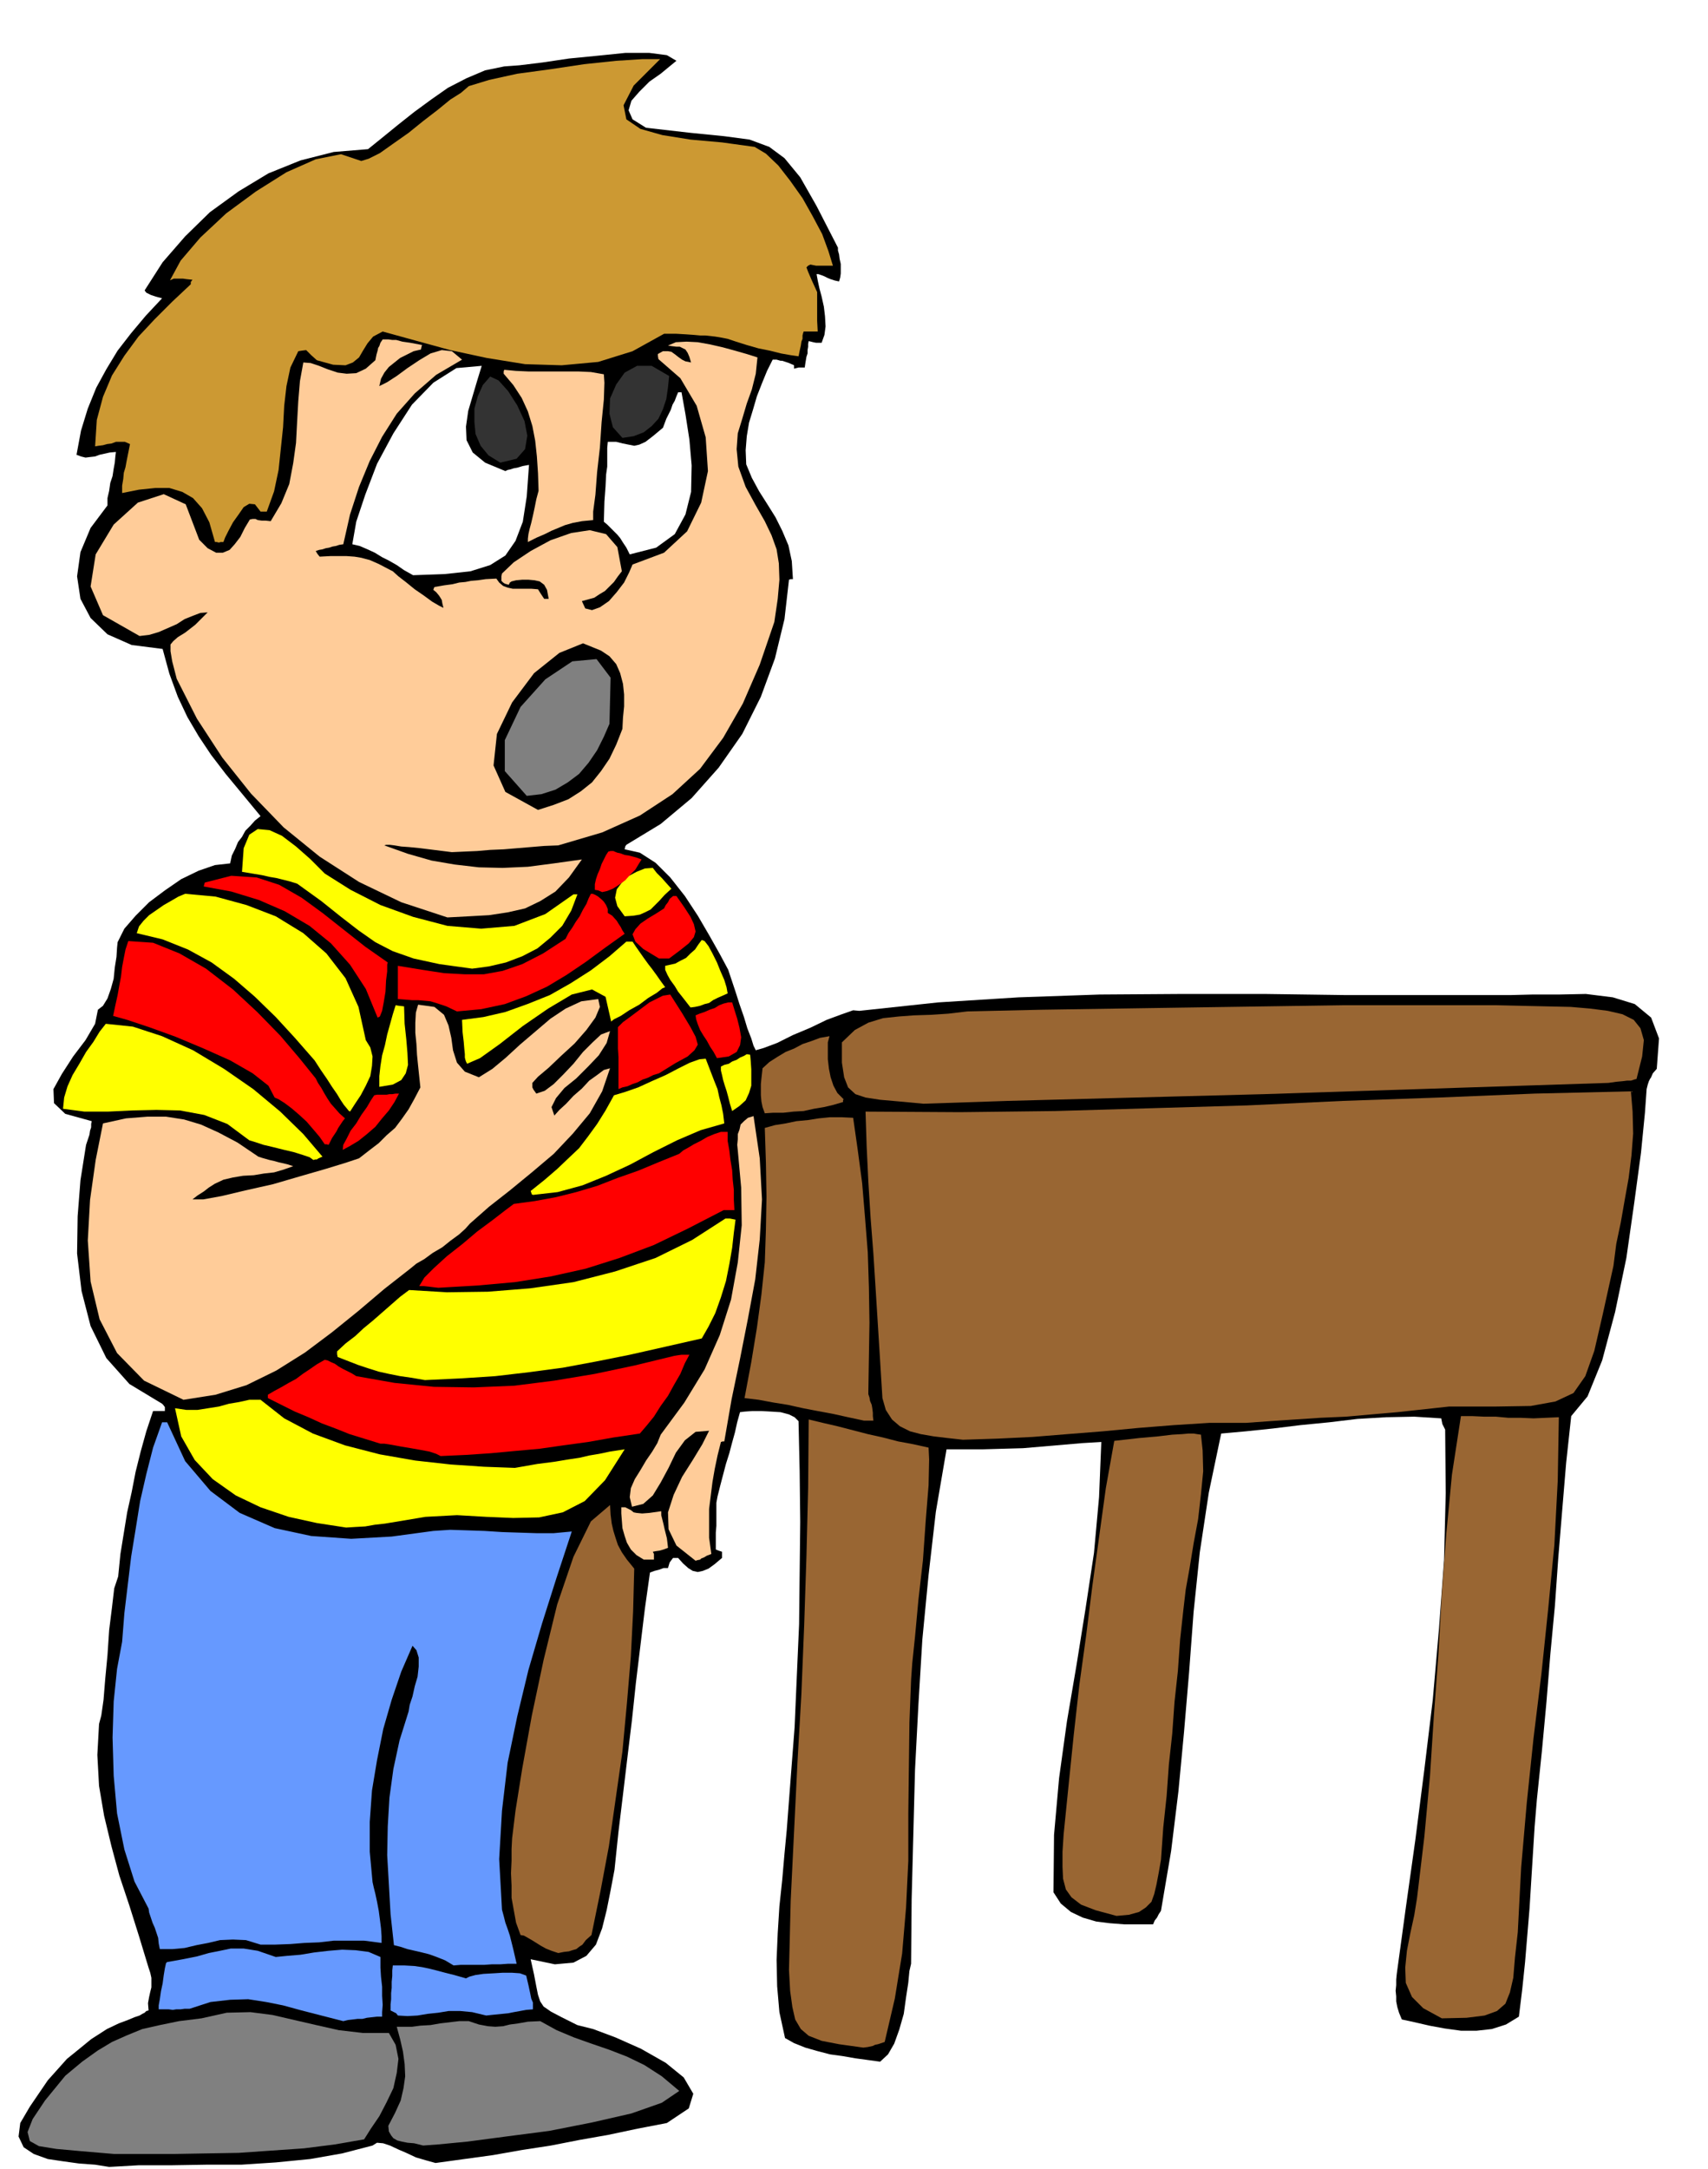 <svg xmlns="http://www.w3.org/2000/svg" width="490.455" height="622.733" fill-rule="evenodd" stroke-linecap="round" preserveAspectRatio="none" viewBox="0 0 3035 3854"><style>.brush1{fill:#000}.pen1{stroke:none}.brush2{fill:gray}.brush3{fill:#963}.brush4{fill:#69f}.brush5{fill:#fc9}.brush6{fill:#ff0}.brush7{fill:red}</style><path d="m194 3850-25-4-28-2-29-4-27-4-25-9-18-12-9-19 3-24 17-29 17-25 15-22 17-19 17-19 21-17 22-18 28-18 21-10 16-6 12-5 9-3 5-3 4-2 3-3 4-1-1-13 2-11 2-9 2-8v-17l-2-9-3-9-17-56-17-54-18-54-14-52-13-54-9-53-3-55 3-55 4-15 4-28 3-37 4-42 3-45 5-40 4-34 7-21 4-40 6-37 6-37 8-36 7-36 9-36 10-36 12-36h21v-7l-3-4-2-2-58-35-41-46-28-57-16-62-8-67 1-66 5-64 9-57 1-6 2-6 2-6 2-6 1-7 2-6v-6l1-5-47-13-20-19-1-25 15-27 20-31 22-29 17-29 5-25 9-7 8-13 6-17 5-18 2-20 3-19 1-16 1-10 12-24 20-23 24-24 28-21 29-20 31-15 29-10 27-3 3-14 6-12 5-12 7-9 6-11 9-9 8-9 10-8-33-40-29-35-26-34-22-33-20-34-17-36-15-41-12-44-55-7-43-19-30-29-18-34-6-40 6-43 18-43 30-40v-13l3-13 2-14 4-12 2-13 2-11 1-11 1-8-11 1-9 2-9 2-8 3-9 1-8 1-8-2-8-3 8-43 12-39 15-37 18-33 20-33 24-31 26-31 29-31-11-3-9-3-8-4-3-4 32-50 40-46 44-43 51-37 53-32 57-23 59-15 61-5 26-21 27-22 29-23 30-22 30-21 33-17 33-14 34-7 27-2 41-5 47-7 51-5 49-5h43l31 4 17 10-11 9-17 14-20 14-18 18-14 16-5 17 7 16 24 15 79 9 60 6 45 6 35 13 27 20 28 34 29 51 38 74v5l2 7 1 8 2 9v17l-1 7-2 7-5-1-4-1-6-2-5-2-6-3-5-2-6-2h-3l2 11 3 14 4 15 4 18 2 17 1 18-2 15-5 14h-10l-5-1-8-2-1 5v5l-1 6v6l-2 6-1 6-1 6-1 7h-11l-8 2v-6l-9-4-6-2-6-2h-3l-7-2h-7l-10 20-9 22-9 23-7 24-7 23-4 24-2 25 1 25 10 24 13 24 14 22 15 24 12 24 11 26 6 28 2 32h-4l-3 1-8 70-17 70-25 68-33 66-42 60-48 54-55 46-61 37-2 3-1 5 27 6 28 18 26 26 26 33 23 35 21 36 18 32 15 28 6 18 7 21 7 22 8 23 6 20 7 18 4 13 4 8 14-4 24-9 28-14 31-13 29-14 27-10 20-7 11 1 140-15 143-9 144-5 147-1h146l146 2h290l40-1h47l48-1 48 6 39 12 29 24 14 37-4 54-7 8-3 7-2 3-2 4-2 6-2 8-3 42-7 71-12 89-14 98-20 96-23 86-26 64-29 35-9 83-7 84-7 85-6 85-8 85-7 86-8 86-9 87-4 48-3 48-3 48-3 49-4 48-4 48-5 48-6 49-23 14-25 8-27 3h-28l-29-4-27-5-26-6-23-5-5-12-3-10-2-10v-9l-1-10 1-10v-10l1-10 16-117 17-121 16-125 15-124 11-126 9-122 3-119-1-113-5-10-2-10-48-3-50 1-51 3-50 6-51 5-49 6-48 5-44 4-22 105-16 106-11 106-8 107-9 106-10 106-13 106-18 106-4 6-3 6-4 5-3 7h-51l-26-2-24-3-24-7-21-10-18-15-13-20 1-102 9-101 14-101 17-100 16-100 15-99 9-99 4-98-34 2-35 3-35 3-35 3-36 1-35 1h-65l-19 111-13 113-11 114-7 116-6 115-3 115-3 115-1 115-3 13-2 21-4 26-4 29-8 28-9 25-11 19-14 13-22-3-22-3-23-4-22-3-23-6-21-6-20-8-16-9-10-46-4-46-1-47 2-47 3-48 5-47 4-46 4-42 7-92 7-91 4-92 4-91 1-91 1-91-1-90-2-89-7-7-10-5-15-4-16-1-18-1h-16l-14 1-8 1-5 18-4 18-5 18-5 19-6 19-5 19-5 19-5 20-2 11v41l-1 12v30l5 2 6 2v11l-13 11-11 8-10 4-9 2-9-2-8-5-9-8-9-10h-9l-6 8-3 10h-8l-8 3-8 2-8 3-9 64-8 66-8 66-7 66-8 66-8 67-8 66-7 67-7 37-7 35-8 32-11 29-17 20-23 12-33 3-43-9 6 27 4 21 3 15 4 12 6 9 13 9 19 10 28 14 28 7 40 15 45 20 44 25 32 26 17 29-8 26-39 26-52 10-52 11-51 9-51 10-52 8-51 9-51 7-51 7-18-5-17-5-17-8-14-6-15-7-12-4-11-1-8 5-54 14-57 10-61 6-61 4h-62l-61 1h-59l-53 3z" class="pen1 brush1"/><path d="m203 3827-59-5-44-4-31-5-16-9-4-16 9-23 22-33 36-44 30-25 28-20 25-15 27-12 27-11 31-7 34-7 40-5 45-10 42-1 39 5 39 9 39 9 40 9 43 5h46l12 21 5 25-3 25-6 27-12 25-13 25-15 22-12 19-52 9-55 7-58 4-58 4-59 1-57 1H203z" class="pen1 brush2"/><path d="m752 3812-16-4-12-1-10-2-8-2-7-4-4-5-4-7-1-10 12-23 10-22 5-22 3-21-1-22-3-22-5-22-6-22h27l15-2 18-1 17-3 17-2 17-2h17l18 6 16 3 13 1 14-1 12-3 15-2 17-3 22-1 29 16 31 13 31 11 32 11 31 12 31 15 31 20 31 26-31 21-54 19-70 16-76 15-77 10-68 9-52 5-27 2z" class="pen1 brush2"/><path d="m1534 3638-43-6-31-6-23-9-14-12-10-17-5-22-4-29-2-37 3-123 6-123 6-122 7-122 5-123 4-122 3-122 1-121 25 6 26 6 27 7 27 7 27 6 27 7 27 5 27 6 1 21-1 46-5 62-5 71-8 70-6 65-5 48-2 28-3 77-1 80-1 82v84l-4 83-7 82-13 80-18 77-6 2-6 2-5 1-4 2-9 2-8 1z" class="pen1 brush3"/><path d="m610 3591-39-10-35-9-33-9-30-6-32-5-32 1-35 4-37 12h-9l-7 1h-8l-6 1-7-1h-18v-7l2-11 2-14 3-14 2-15 2-12 2-9 2-2 28-5 25-5 21-6 20-4 19-4h23l25 4 32 11 20-2 24-2 24-4 26-3 24-2 24 1 23 3 21 9v19l1 16 2 18v16l1 16-1 13v8h-9l-9 1-9 1-8 2h-9l-8 1-9 1-8 2z" class="pen1 brush4"/><path d="m2562 3586-33-18-20-20-11-25-1-27 3-30 6-31 7-32 5-31 13-109 10-108 7-108 8-108 6-108 8-106 10-105 16-104h20l21 1h21l22 2h22l23 1 22-1 23-1-2 113-6 114-11 114-12 115-14 114-12 115-10 115-6 115-5 45-3 36-6 26-8 20-15 13-22 8-32 4-44 1z" class="pen1 brush3"/><path d="m707 3581-3-4-2-1-4-2-4-2v-11l1-9v-11l1-9v-11l1-10v-10l1-9h20l18 1 14 2 14 3 12 3 15 4 16 4 21 6 6-3 11-3 14-2 18-1 16-1h17l14 1 11 4 4 17 3 14 2 10 3 7v12l-12 1-11 2-11 2-10 2-10 1-10 1-10 1-9 1-25-6-21-2h-21l-18 3-19 2-18 3-18 1-17-1zm99-89-15-9-15-6-14-5-12-3-13-3-13-3-12-4-12-3-6-55-3-53-3-52 1-51 3-51 7-51 11-51 16-51 2-12 5-15 4-18 5-17 2-18v-16l-4-13-7-8-20 46-17 50-15 52-11 55-9 54-4 56v53l5 54 2 9 3 12 3 14 3 16 2 15 2 16 1 14v12l-31-4h-54l-26 3-26 1-25 2-27 1h-26l-26-8-23-1-23 1-21 5-21 4-21 5-22 2h-22l-2-10-1-10-3-9-3-9-4-9-3-9-3-9-1-7-25-48-18-57-13-64-6-67-2-68 2-64 6-58 9-48 4-51 6-50 6-50 8-49 8-50 11-48 12-47 16-45h9l32 69 45 53 52 39 62 27 65 14 71 5 72-4 74-10 30-2 31 1 30 1 31 2 30 1 31 1h31l32-3-27 82-26 82-24 82-20 83-17 82-10 85-5 86 5 90 3 11 3 12 4 11 4 12 3 12 3 12 3 13 3 13h-15l-14 1h-15l-14 1h-42l-12 1z" class="pen1 brush4"/><path d="m992 3470-12-4-10-4-9-5-8-5-8-5-7-4-7-4-6-1-8-22-4-22-4-22v-22l-1-22 1-22v-21l1-19 6-49 12-75 17-94 21-99 24-98 29-85 31-63 34-29 1 17 2 16 3 13 4 13 4 12 7 13 9 13 13 16-2 76-4 80-7 83-8 86-12 84-12 84-15 80-16 78-10 9-6 8-6 4-5 4-7 2-6 2-9 1-10 2zm992-66-37-10-26-10-17-13-10-14-5-19-1-21v-27l2-31 9-89 9-88 10-89 12-87 11-88 12-87 12-87 15-84 44-5 34-3 25-3 18-1 11-1h9l6 1 7 1 3 28 1 37-4 41-5 44-8 43-7 43-7 39-4 34-6 55-4 56-6 55-4 56-6 55-4 56-6 56-4 57-4 23-4 21-4 17-5 14-10 10-12 8-18 5-22 2z" class="pen1 brush3"/><path d="m1236 2773-34-27-14-29-1-30 10-31 15-32 19-30 17-28 12-24-24 2-19 15-16 22-13 27-14 26-14 23-17 15-20 5-4-17 2-16 7-16 10-16 10-17 11-16 9-15 6-15 42-57 36-59 27-61 20-63 12-66 7-66-1-67-6-66-1-10 1-10v-9l3-8 2-9 6-6 7-6 10-3 11 75 4 73-4 71-8 71-13 70-14 71-15 72-13 75h-3l-3 1-6 24-5 24-4 23-3 24-3 24v51l4 29-8 3-5 3-5 2-2 2-5 1-3 1z" class="pen1 brush5"/><path d="m1144 2771-13-8-10-10-7-12-4-12-4-14-1-13-1-13v-11h7l6 3 4 2 5 4 5 1 10 1 13-1 21-3v7l2 8 2 8 2 9 2 8 2 8 1 8 1 9-8 3-7 2-7 1-5 1 1 2 1 2v10h-18z" class="pen1 brush5"/><path d="m615 2714-52-8-50-11-50-17-44-21-41-29-32-34-24-42-11-50 20 3h20l19-3 19-3 18-5 18-3 18-4h20l42 33 51 27 57 21 62 16 63 11 63 7 59 4 55 2 40-7 31-4 24-4 20-3 17-4 18-3 19-4 26-4-35 55-36 37-39 20-42 9-46 1-48-2-52-3-56 3-18 3-18 3-18 3-18 3-18 2-17 3-18 1-16 1z" class="pen1 brush6"/><path d="m783 2587-8-4-12-4-16-3-17-3-18-3-16-3-13-2h-7l-29-9-26-8-25-10-24-9-24-11-24-10-24-12-24-12v-6l12-7 13-7 12-7 13-7 12-9 12-8 13-9 14-8 5 1 6 3 7 3 7 5 7 4 8 4 8 4 8 5 68 12 70 7 71 1 72-3 71-9 72-12 71-15 70-17 6-1 7-1h14l-8 15-8 19-11 19-11 20-13 18-12 19-13 16-12 14-47 7-45 8-44 6-42 6-44 4-43 4-45 3-44 2z" class="pen1 brush7"/><path d="m1711 2558-27-3-25-3-23-4-19-5-18-9-14-12-11-17-6-21-4-65-4-64-4-64-4-63-5-64-4-64-3-63-2-62 168 1 169-2 170-5 171-5 170-8 171-6 170-7 171-4 3 36 1 39-3 39-5 40-7 39-7 40-8 38-5 39-19 86-15 65-16 45-21 30-32 15-44 8-62 1h-83l-46 5-46 5-46 4-45 4-46 2-45 3-45 3-42 3h-65l-63 4-63 5-63 6-63 5-62 5-62 3-62 2zm-176-34-28-6-27-6-27-5-26-5-27-6-25-4-27-5-25-3 12-64 10-61 8-59 6-57 2-59 1-58-1-60-2-62 18-5 19-3 19-4 21-2 19-3 20-2h20l21 1 8 56 8 60 5 60 5 63 2 62 1 63-1 61-1 62v4l2 6 1 6 3 7 1 6 1 8v6l1 8h-17z" class="pen1 brush3"/><path d="m326 2487-70-34-48-49-31-60-16-67-5-73 4-72 10-71 13-65 41-9 38-3h33l32 5 30 9 31 14 34 18 37 25 6 2 7 2 7 2 9 2 7 2 9 2 8 2 9 3-17 6-17 5-18 2-18 3-19 1-18 3-17 4-15 7-11 7-9 7-11 7-9 7h19l33-6 42-10 49-11 48-14 45-13 36-11 24-8 18-14 17-13 14-14 15-13 12-16 12-17 10-18 11-21-2-19-2-19-2-20-1-19-2-20v-18l1-18 4-14 29 4 17 14 8 19 5 22 3 22 7 22 14 16 25 10 24-15 24-20 25-23 27-23 27-23 27-18 28-13 30-4 3 14-8 19-16 22-21 24-24 22-22 21-19 16-10 11v8l2 4 5 7 15-5 16-12 17-17 18-19 17-21 17-17 15-14 16-6-6 21-14 22-19 20-21 21-21 17-15 18-8 16 5 15 9-10 12-11 13-14 15-13 13-14 14-10 12-9 11-3-14 41-22 39-30 36-34 36-39 33-39 32-37 29-34 30-8 9-11 10-15 11-15 12-17 10-15 11-14 8-11 9-46 36-46 39-47 38-48 36-51 32-53 26-55 17-57 9z" class="pen1 brush5"/><path d="m755 2452-23-4-21-3-20-4-18-4-19-6-18-6-18-7-18-7-1-5v-5l15-14 17-13 15-14 17-14 16-14 16-14 16-14 16-12 67 4 73-1 75-6 77-11 74-19 72-24 65-32 59-38h8l10 2-3 23-3 27-5 29-6 30-9 29-10 28-12 24-12 21-66 15-62 14-60 12-59 11-60 8-60 7-61 4-64 3z" class="pen1 brush6"/><path d="m779 2288-9-1-8-1-9-1h-8l9-15 17-17 23-21 28-22 26-22 27-20 22-17 16-12 37-5 38-7 36-9 37-11 36-14 37-13 36-15 37-15 7-6 9-5 10-6 12-6 12-7 12-5 12-4h12v16l3 17 2 17 3 18 1 17 2 18v18l1 18h-19l-64 33-60 29-61 23-60 19-63 14-63 10-67 6-69 4z" class="pen1 brush7"/><path d="m947 2123-2-1-2-6 25-20 22-19 20-19 19-18 16-21 16-22 15-24 15-27 20-6 23-8 24-11 25-11 23-12 20-10 17-6 11-1 5 13 5 13 5 13 6 15 3 14 4 15 3 15 2 17-42 12-42 18-42 21-41 22-43 20-42 17-44 12-44 5zm-390-62-7-5-12-4-16-5-17-4-20-5-17-4-15-5-10-3-39-29-41-16-43-8-42-1-44 1-42 2h-42l-38-5 2-20 6-20 9-20 12-20 12-21 13-18 11-18 11-14 48 5 52 17 55 25 55 33 52 36 48 40 41 40 34 40-7 3-3 2h-3l-3 1z" class="pen1 brush6"/><path d="m609 2043 1-9 6-11 7-14 10-13 9-15 10-14 7-12 6-9 5-1h17l5-1h5l6-1h6l-8 15-10 15-12 14-12 15-15 13-15 12-15 9-13 7zm-32-10-9-13-11-13-12-14-13-12-14-12-12-9-11-7-7-3-11-21-28-22-40-23-47-21-50-21-47-17-39-13-25-7 4-19 4-18 3-17 3-16 2-17 3-16 3-15 5-15 44 3 47 19 47 27 48 37 43 40 41 42 34 40 29 36 4 8 6 9 5 9 6 10 6 9 8 9 7 8 10 9-4 5-4 6-4 6-3 6-4 6-4 6-3 6-3 6-4-1h-3z" class="pen1 brush7"/><path d="m1359 1978-4-11-2-10-1-11v-20l1-10 1-9 1-9 12-11 14-9 15-9 15-6 15-8 15-5 16-6 17-3-3 11v30l2 17 3 15 5 15 7 13 11 11-1 2v3l-17 5-17 4-18 3-18 4-18 1-18 2h-18l-15 1z" class="pen1 brush3"/><path d="m620 1974-4-5-5-6-6-9-6-10-9-13-9-14-11-16-11-17-35-40-34-37-37-36-37-32-40-29-42-23-45-18-46-11 4-12 8-10 10-10 13-9 13-9 14-8 12-7 12-5 54 5 55 15 52 20 49 30 41 36 34 44 23 51 13 59 8 13 4 16-1 17-3 18-8 17-9 17-10 15-9 14-1-1h-1zm681 0-4-13-3-12-3-11-3-9-3-10-2-9-2-8v-7l6-3 8-2 6-4 8-3 6-4 7-3 5-3 6 1 1 11 1 15v29l-4 13-6 13-11 10-13 9z" class="pen1 brush6"/><path d="m1641 1961-43-4-34-3-26-4-18-6-13-12-7-18-4-26v-36l23-22 24-13 26-8 28-3 27-2 31-1 30-2 34-4 132-3 133-2 133-2 135-2 134-2h270l135 3 35 3 31 4 26 6 20 10 12 15 6 21-3 29-10 40-4 1-6 2h-7l-8 1-11 1-14 2-154 5-153 5-153 5-152 5-153 4-151 4-151 4-150 5z" class="pen1 brush3"/><path d="M1099 1935v-57l-1-15v-38l9-9 11-8 12-9 12-9 12-9 12-6 12-6 13-2 21 33 15 25 9 17 4 14-6 10-12 11-22 12-29 18-10 3-10 5-9 3-9 5-9 3-9 4-9 2-7 3z" class="pen1 brush7"/><path d="M674 1931v-19l2-18 3-19 5-18 4-19 5-18 5-18 5-16 6 1 9 1 1 31 3 28 2 24 1 21-4 15-8 12-15 8-24 4zm156-41-2-4-1-3-1-4v-6l-1-10-1-12-2-17-1-22 38-5 39-9 39-14 40-16 37-21 36-23 33-25 30-26h11l6 9 7 10 7 10 8 11 7 9 8 11 7 10 8 11-5 2-10 8-15 9-16 12-18 10-15 10-12 6-5 4-10-44-24-13-36 9-42 25-45 31-41 32-35 25-23 10z" class="pen1 brush6"/><path d="m1274 1880-6-11-6-9-6-11-6-9-6-10-4-10-3-9-1-7 7-3 9-3 9-4 9-3 8-5 8-3 8-2h7l4 13 5 16 4 16 3 17-2 14-6 12-14 8-21 3zm-603-72-21-51-28-43-34-38-38-31-44-26-46-20-49-15-49-9 1-4 1-3 47-12 45 3 40 13 40 23 37 27 38 30 38 30 40 28-1 4v12l-2 16-1 20-3 18-3 16-4 10-4 2zm141-11-19-9-15-5-13-4-11-1-11-1h-11l-12-1-13-1v-59l43 7 39 6 36 2h35l33-6 35-12 37-19 40-26 5-10 7-10 6-10 7-10 6-12 6-10 4-10 4-8h3l5 2 5 3 6 5 4 4 4 6 3 7v7l8 5 8 9 3 5 4 6 3 6 4 6-35 25-34 25-34 23-35 21-37 17-38 14-42 9-43 4z" class="pen1 brush7"/><path d="m1227 1790-7-9-7-9-8-10-6-10-8-11-5-9-4-9v-7l9-2 9-2 9-5 10-5 8-8 8-7 6-9 6-8 5 2 7 9 7 13 8 16 6 15 7 16 4 13 2 11-9 4-9 4-8 4-7 5-8 2-8 3-9 2-8 1zm-388-69-58-8-46-10-37-13-31-16-30-21-31-24-35-28-43-31-13-4-12-3-12-3-12-2-13-3-12-2-12-2-12-2 3-42 10-24 15-10 21 2 22 10 25 19 25 22 26 26 46 29 53 27 58 21 61 16 60 5 59-5 55-21 50-35h7l-11 29-16 27-21 21-23 19-27 14-29 11-30 7-30 4z" class="pen1 brush6"/><path d="m1171 1703-28-17-14-13-5-13 5-9 9-10 13-9 15-9 14-9 3-6 4-5 3-6 6-5h6l14 20 11 17 6 13 3 13-3 10-9 11-15 12-20 15h-18z" class="pen1 brush7"/><path d="m795 1630-82-27-75-36-70-45-64-52-58-60-51-64-45-69-36-71-8-31-3-18v-12l5-6 8-7 13-8 18-14 22-22-13 1-13 5-15 6-14 9-16 7-16 7-17 5-17 2-65-37-22-51 9-57 32-53 43-39 46-15 39 18 24 63 15 15 15 8h12l12-5 9-10 10-13 8-16 9-15 5-1h5l4 2 7 1h7l9 1 19-32 14-34 7-37 5-36 2-38 2-36 3-36 6-33 13 1 15 5 15 6 18 6 16 2 17-1 17-8 17-15 2-10 2-7 1-5 2-3 2-6 4-6h10l7 1h7l11 3 14 2 21 4-1 3-1 5-13 3-12 6-12 6-10 8-10 8-8 10-6 11-3 13 14-7 17-11 19-14 21-14 20-12 20-6 18 2 18 15-46 27-38 33-32 36-26 41-22 43-19 46-16 49-12 53-7 1-6 2-6 1-6 2-6 1-6 2-6 1-6 2 3 5 4 5 19-1h29l14 1 12 2 15 4 16 7 21 11 4 2 10 9 13 10 16 13 16 11 15 11 12 7 8 4-2-8-1-6-3-5-2-3-5-6-5-4 1-3 1-2 17-3 15-2 12-3 11-1 10-2 12-1 14-2 19-1 5 7 7 6 8 3 9 2h33l12 1 5 8 6 9h8l-3-16-5-9-8-6-9-2-11-1h-11l-11 1-8 2-3 2-2 4-7-2-3-2-3-3v-8l1-5 21-20 30-20 35-19 37-13 33-5 29 7 20 23 8 43-7 9-7 10-8 8-8 8-10 6-9 6-11 3-11 3 6 13 12 3 14-5 16-11 14-16 13-17 9-18 6-14 56-21 41-38 25-51 12-56-4-60-16-56-29-49-39-34-1-6v-3l9-5h9l6 1 7 5 5 4 7 5 6 3 10 2-3-10-3-7-4-6-4-2-6-3h-6l-8-1-7-1 14-6 19-1 20 1 22 4 22 5 22 6 21 6 19 6-3 29-7 28-9 25-8 27-8 26-2 28 3 31 13 36 18 33 16 28 12 25 9 25 4 25 1 29-3 34-6 41-26 76-30 69-35 61-41 55-49 45-58 38-67 30-78 23-25 1-24 2-24 2-24 2-24 1-23 2-23 1-22 1-32-4-24-3-20-2-14-1-12-2-8-1h-7l-3 1 42 15 42 12 41 7 43 5 42 1 45-2 46-6 50-7-23 32-24 25-27 17-27 13-31 7-33 5-36 2-38 2z" class="pen1 brush5"/><path d="m1110 1628-13-18-4-15 3-15 9-12 11-11 15-8 15-6 14-1 7 9 9 9 8 9 9 10-12 11-9 10-9 9-7 7-10 5-9 4-12 2-15 1z" class="pen1 brush6"/><path d="m1070 1585-7-3-6-1v-10l2-9 3-9 4-9 3-9 4-8 4-8 4-6 4-1h5l2 1 5 2 5 1 8 3 7 1 8 2 7 2 8 3-5 8-6 10-9 9-9 10-11 8-11 7-10 4-9 2z" class="pen1 brush7"/><path d="m956 1439-58-32-21-47 6-56 27-56 39-52 45-36 42-17 32 13 15 10 12 14 7 16 5 19 2 19v21l-2 20-1 20-11 28-12 25-15 22-16 20-20 16-22 14-26 10-28 9z" class="pen1 brush1"/><path d="m936 1414-39-44v-55l28-59 44-49 48-32 43-4 25 33-2 82-10 23-12 24-15 22-17 20-20 15-22 13-25 8-26 3z" class="pen1 brush2"/><path d="m734 1022-16-9-13-9-14-8-12-6-13-8-13-6-14-6-13-3 7-40 16-48 21-55 29-54 33-51 38-39 41-26 45-4-8 26-8 27-8 27-4 28 1 24 11 22 22 18 36 15 4-2 5-1 6-2 6-1 10-3 11-2-4 56-7 45-13 34-18 26-27 17-35 11-46 5-56 2zm385-37-6-12-6-9-5-8-5-6-6-6-6-6-6-6-6-5 1-36 2-27 1-21 2-14v-33l1-11h15l12 3 10 2 10 2 9-2 11-5 13-10 18-15 3-8 3-8 4-8 4-8 3-9 4-7 3-8 3-7h6l7 39 7 45 4 46-1 47-10 40-19 35-33 24-47 12z" class="pen1" style="fill:#fff"/><path d="m389 964-4-1h-3l-10-35-13-25-16-18-19-11-23-7h-25l-29 3-30 6v-13l2-12 1-11 3-10 2-11 2-10 2-10 2-10-9-4h-16l-8 3-8 1-7 2-8 1-6 1 3-47 11-41 16-38 22-35 25-34 29-31 31-31 33-31v-4l3-4-10-1-7-1h-16l-7 3 19-35 35-41 46-43 53-39 54-34 52-23 45-9 36 12 13-4 20-10 24-17 27-19 26-21 26-20 22-18 19-12 14-12 36-11 50-11 59-8 60-9 57-6 47-3h31l-47 47-18 35 5 25 25 17 39 11 50 8 56 5 58 8 20 12 22 21 21 27 22 31 18 32 17 32 11 30 8 26h-30l-10-2-4 2-3 3 3 8 6 14 10 22v51l1 19h-25l-1 3-1 4v6l-2 5-1 7-2 9-2 10-14-2-17-3-20-5-20-4-21-6-19-6-15-5-10-2-12-2-9-1-9-1h-9l-11-1-14-1-17-1h-22l-56 31-61 19-65 6-65-2-68-11-65-14-62-17-58-16-17 9-10 12-8 13-7 12-11 9-13 5-22-1-29-8-10-9-9-9-8 1-6 1-14 29-7 33-4 35-2 38-4 38-4 38-8 38-13 36h-11l-10-13-10-1-10 6-9 13-10 14-8 15-6 12-3 8h-5l-3 1z" class="pen1" style="fill:#c93"/><path d="M938 963v-6l1-8 2-9 3-11 3-13 3-14 3-15 4-15-1-31-2-30-3-28-5-26-8-26-11-24-15-23-17-20v-4l1-3 21 2 22 1h89l22 1 23 4 1 15-1 30-4 40-3 45-5 44-3 40-4 30v15l-20 2-16 3-14 4-12 5-12 5-12 6-14 6-16 8z" class="pen1 brush5"/><path d="m889 822-21-13-14-17-9-21-2-21v-24l6-22 9-20 13-15 15 7 17 19 16 25 13 28 5 26-4 24-15 17-29 7zm217-44-17-19-6-24 1-27 11-25 15-21 22-12h26l31 18-2 20-3 21-6 18-8 17-12 13-14 11-18 7-20 3z" class="pen1" style="fill:#333"/></svg>
